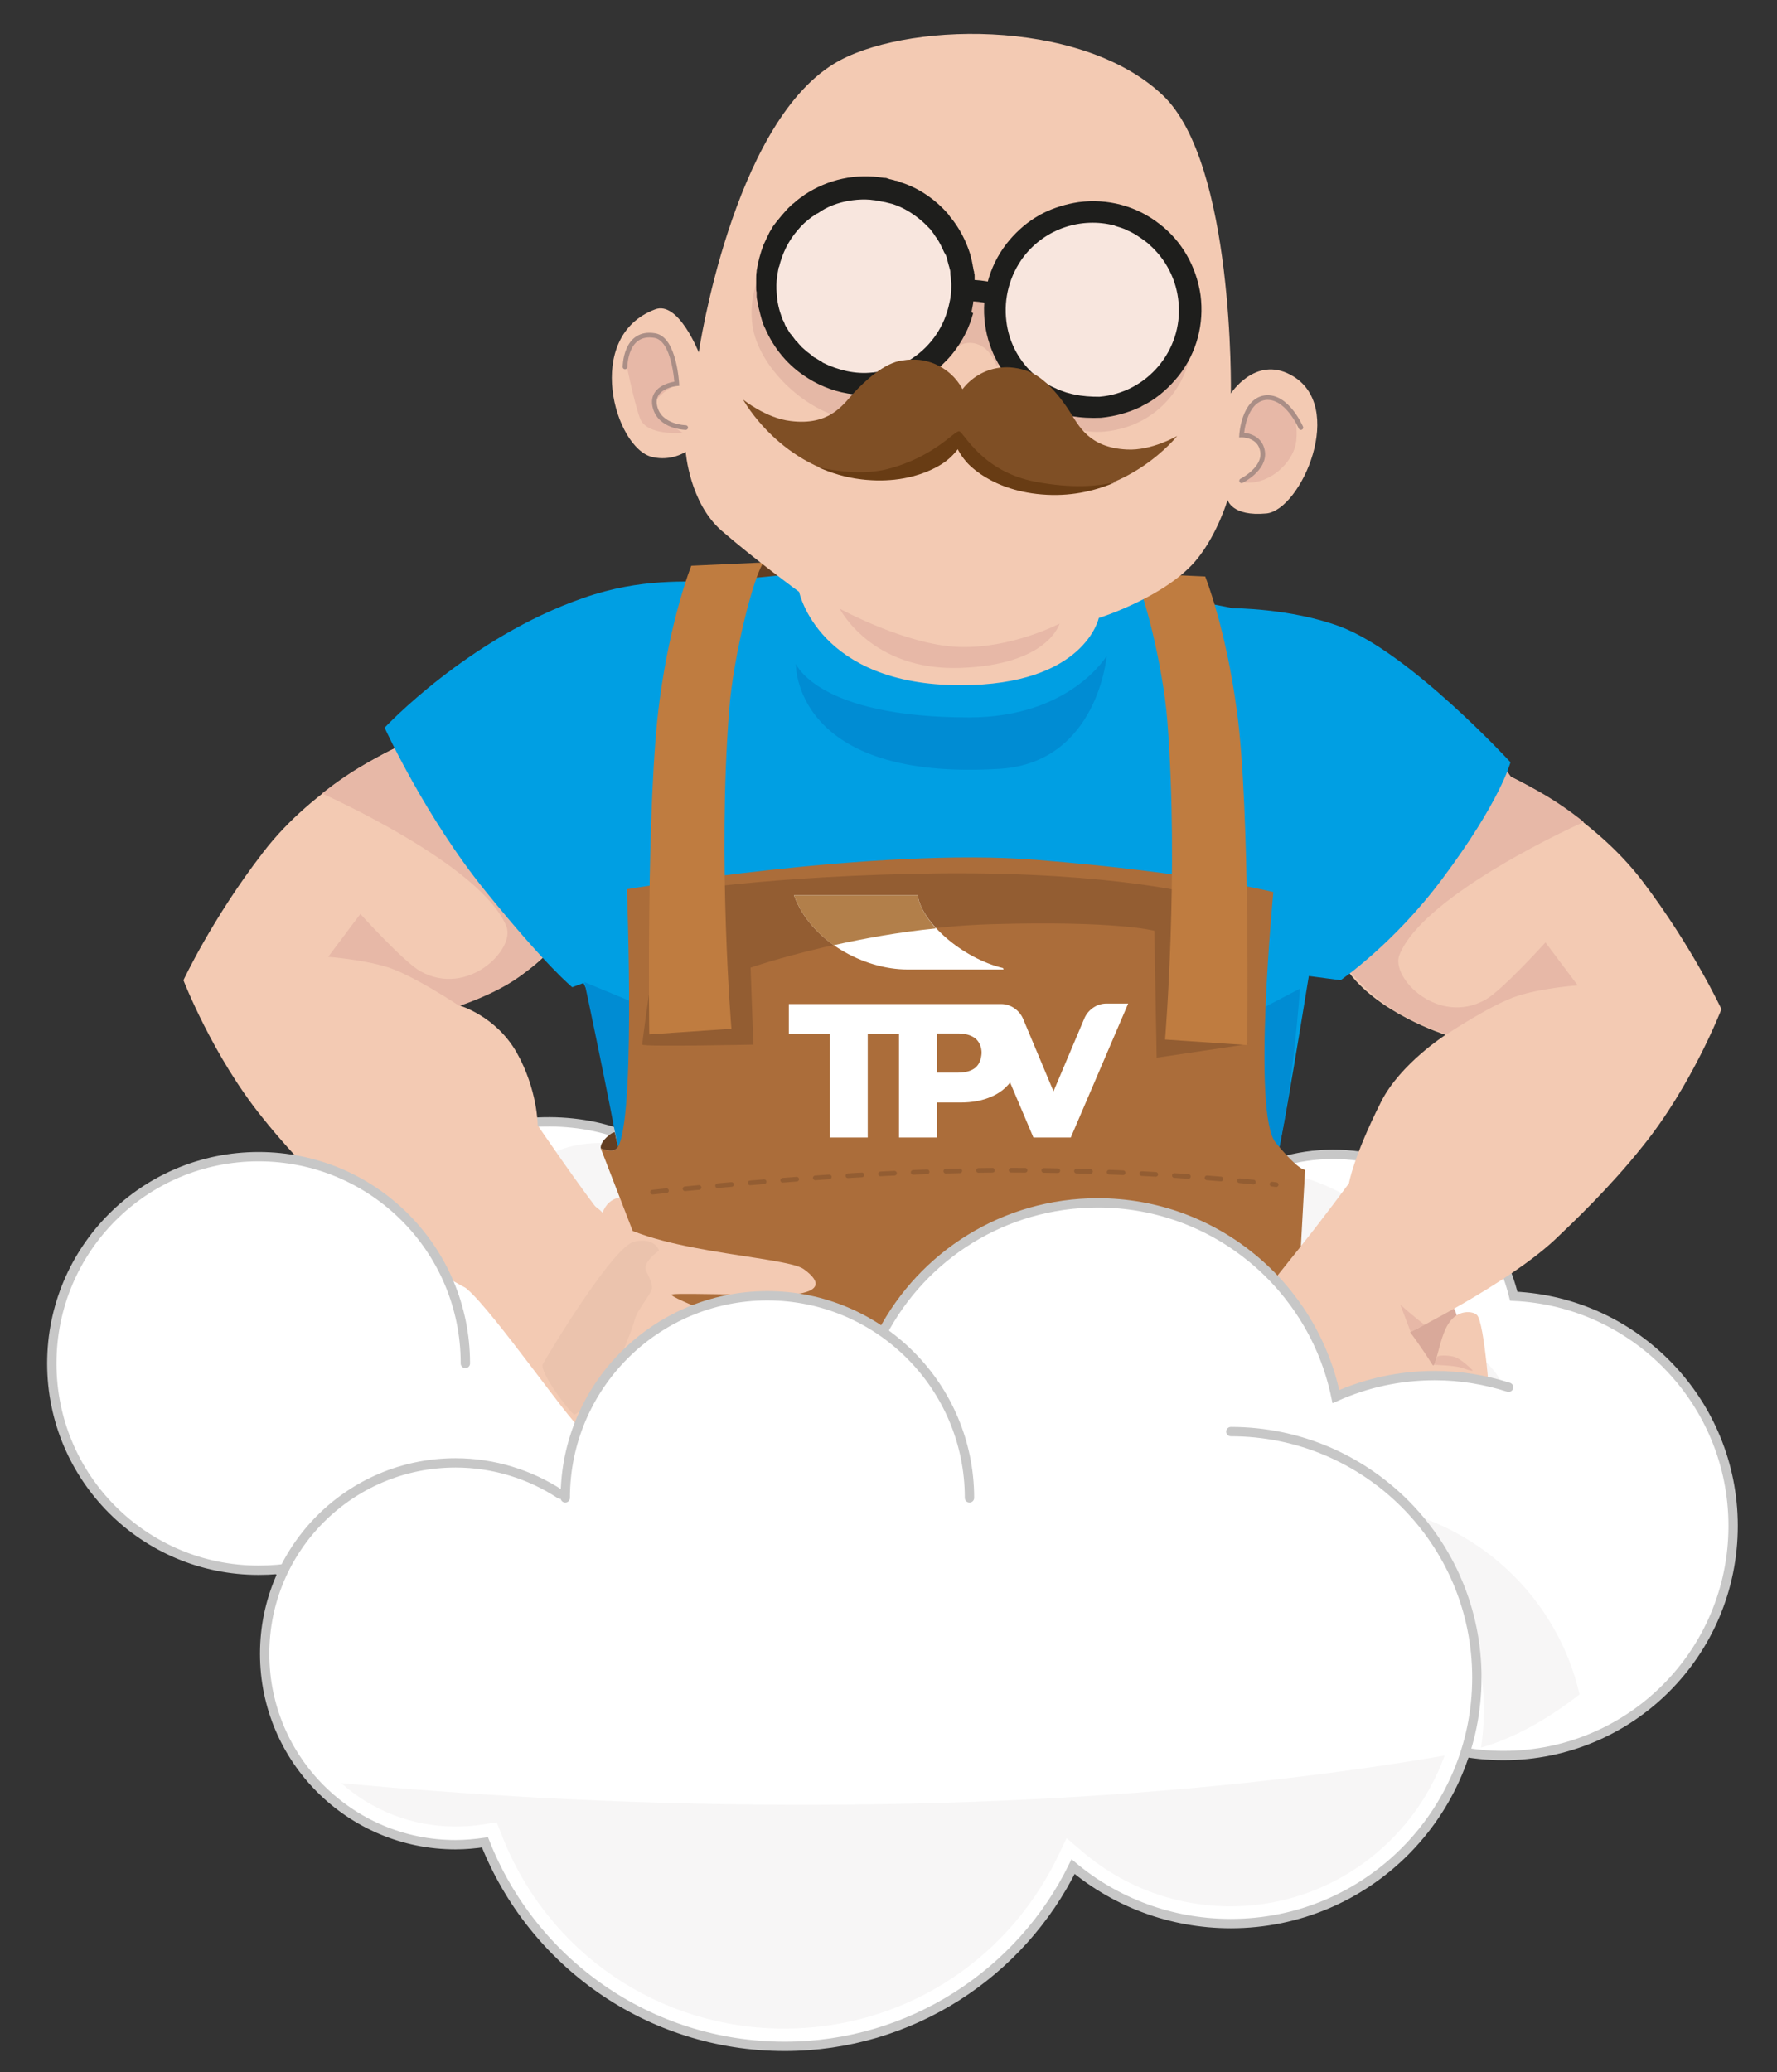 <?xml version="1.0" encoding="utf-8"?>
<!-- Generator: Adobe Illustrator 27.9.0, SVG Export Plug-In . SVG Version: 6.00 Build 0)  -->
<svg version="1.1" id="Capa_1" xmlns="http://www.w3.org/2000/svg" xmlns:xlink="http://www.w3.org/1999/xlink" x="0px" y="0px"
	 viewBox="0 0 380.7 443.9" style="enable-background:new 0 0 380.7 443.9;" xml:space="preserve">
<rect x="0" y="0" width="380.7" height="443.9" fill="#333333" stroke="none"/>
<style type="text/css">
	.st0{fill:#FFFFFF;}
	.st1{fill:#633E22;}
	.st2{fill:#F7F6F6;}
	.st3{fill:#FFFFFF;stroke:#C7C7C7;stroke-width:2;stroke-linecap:round;stroke-miterlimit:10;}
	.st4{fill:#D9A99A;}
	.st5{fill:#F3CAB3;}
	.st6{fill:#E7B8A7;}
	.st7{fill:#009FE3;}
	.st8{fill:#008CD3;}
	.st9{fill:none;stroke:#C7C7C7;stroke-width:2;stroke-linecap:round;stroke-miterlimit:10;}
	.st10{fill:none;stroke:#000000;stroke-width:2;stroke-linecap:round;stroke-miterlimit:10;}
	.st11{fill:#FFFFFF;stroke:#C7C7C7;stroke-width:2;stroke-linecap:round;stroke-linejoin:round;stroke-miterlimit:10;}
	.st12{fill:#AB6D3A;}
	.st13{fill:#FFFFFF;stroke:#C7C7C7;stroke-miterlimit:10;}
	.st14{fill:#EBC3AD;}
	.st15{fill:#935D32;}
	.st16{fill:#BF7C40;}
	.st17{fill:none;stroke:#AA8E86;stroke-linecap:round;stroke-miterlimit:10;}
	.st18{fill:#E5B8A6;}
	.st19{fill:#F8E6DE;}
	.st20{fill:#1E1E1C;}
	.st21{fill:#7F4F25;}
	.st22{fill:#683C14;}
	.st23{fill:none;stroke:#935D32;stroke-linecap:round;stroke-miterlimit:10;stroke-dasharray:3,4;}
	.st24{fill:#B27F4A;}
</style>
<g>
	<circle class="st0" cx="119.7" cy="291.8" r="49.3"/>
	<circle class="st0" cx="234.6" cy="316.8" r="49.3"/>
	<path class="st1" d="M163.5,120.4c0,0,3,0.5,3.7,2.8c0.7,2.3-0.8,3-0.8,3h-7.2L163.5,120.4z"/>
	<polygon class="st1" points="242.8,122.7 246.7,128.7 237.3,127.5 	"/>
	<path class="st2" d="M140.4,251.9c0-1.6-0.2-3.4-0.5-5.3c-25.2-7.1-33.5,9.3-33.5,21.9c0,3.3,0.8,6.5,2.2,9.3
		c4.3-3.6,9.9-5.8,16-5.8c2.3,0,14.6,2.3,16.7,2.8C141.6,268.7,140.4,256.5,140.4,251.9z"/>
	<path class="st3" d="M99.8,244c10.1-4.9,25.8-5,36.4,0.4"/>
	<path class="st3" d="M287.3,361.7c8.9,8.9,21.2,14.4,34.8,14.4c27.2,0,49.2-22,49.2-49.2c0-26.4-20.8-48-47-49.2
		c-1.4-5.7-4-11.2-8-16C305.9,249,289,244.5,274.1,249"/>
	<path class="st2" d="M274.1,267.5c0,3.9-0.3,5.3-0.8,9c5.6,5.9,11.4,16,13.4,24.2c5.5-2.3,11.6-3.6,17.9-3.6c7,0,12.6-0.5,18.6,2.2
		c-2.4-6.2-6-9.2-11.9-12.3c-4-18.3-18.7-32.6-37.2-36C273,257.1,274.1,261.7,274.1,267.5z"/>
	<path class="st4" d="M312.4,286.7c-0.2-0.5,1.1-7.3-3.6-8.2c-4.6-0.9-14.5,6-14.2,6.1c0.3,0.1,9.5,8.8,9.5,8.8l6.5-0.5L312.4,286.7
		z"/>
	<path class="st5" d="M321.8,163.9l1.8,2.5c0,0,17.2,7.8,28.3,22.4c10.7,14.1,16.9,27.4,16.9,27.4s-6.3,16.3-16.9,29.4
		c-7,8.8-14.8,16.2-18.8,20c-10.2,9.5-31,19.8-31,19.8s2,2.6,4.8,7c0.7,1.1,1.4-5.7,3.4-8.8c2-3.2,5.3-2.7,6.1-1.9
		c1.7,1.6,2.9,19.9,2.9,19.9l-33.3-2.1l-14.7-3.8l-7.3-10.2c0,0,8.7-11,14.5-18.3c4.7-5.8,10.5-13.7,10.5-13.7s0.9-5.6,6.9-17.5
		c4.1-8.1,13.8-14.3,13.8-14.3s-14.9-4.7-21.3-14.2"/>
	<path class="st6" d="M309.9,221.6c0,0,9.9-6.6,15.4-8.3c5.5-1.7,12.7-2.2,12.7-2.2l-6.9-9.2c0,0-9.3,10.3-12.9,12.3
		c-10.1,5.6-20.3-4.7-18.4-9.6c5.3-13.3,39.5-28.5,39.5-28.5s-3.5-2.9-8-5.6c-3.9-2.3-7.6-4.1-7.6-4.1l-1-1.4l-34.1,42.4
		c0,0,3.2,4.2,8.5,8C302.4,219.2,309.9,221.6,309.9,221.6z"/>
	<g>
		<g>
			<path class="st5" d="M86.4,157.8l-1.8,2.5c0,0-17.2,7.8-28.3,22.4C45.5,196.7,39.3,210,39.3,210s6.3,16.3,16.9,29.4
				c7,8.8,14.8,16.2,18.8,20c10.2,9.5,31,19.8,31,19.8l16,14.1l14.7-3.8l7.3-10.2c0,0-8.7-11-14.5-18.3
				c-4.7-5.8-14.3-19.9-14.3-19.9s0-7.6-4.5-15.6c-4.5-7.9-12.3-10.1-12.3-10.1s14.9-4.7,21.3-14.2"/>
		</g>
		<path class="st6" d="M98.4,215.5c0,0-9.9-6.6-15.4-8.3c-5.5-1.7-12.7-2.2-12.7-2.2l6.9-9.2c0,0,9.3,10.3,12.9,12.3
			c10.1,5.6,20.3-4.7,18.4-9.6C103.2,185.2,69,170,69,170s3.5-2.9,8-5.6c3.9-2.3,7.6-4.1,7.6-4.1l1-1.4l34.1,42.4c0,0-3.2,4.2-8.5,8
			S98.4,215.5,98.4,215.5z"/>
	</g>
	<path class="st7" d="M172.1,122.7c0,0,12.2,0.7,31.9,2c10.3,0.7,17.2,0.1,17.2,0.1s17.5,1.1,20.7,1.6c7.3,1.1,19.5,3.3,22.2,3.9
		c0,0,12.4,0,22.9,3.9c14.9,5.5,36.6,29.1,36.6,29.1s-2.1,8.3-14.7,25.1c-10.4,13.9-21.7,21.6-21.7,21.6l-6.8-0.9
		c0,0-3,18.5-4.7,28.1c-1.7,9.6-3.8,16.8-2.4,22.7c1.4,5.9-0.8,15.9-0.8,15.9s-10.5-16.3-35.3-15.9c-36.6,0.7-48.3,27.9-48.3,27.9
		s-13.9-6.1-24.8-6.9s-20.6,4.8-20.6,4.8s-1.2-4.2-4.7-7.5c-3.5-3.3,0.3-4.3,0.3-4.3l-0.6-20.4c0,0-1.4-14.1-5.8-25.1
		c-3.8-9.6-7.7-17.8-7.7-17.8l-2.4,0.9c0,0-5.4-4.3-18.6-20.6c-12.9-15.9-21.6-35-21.6-35s18-19.3,42.6-27.8
		c12.6-4.4,22.1-3.3,28.3-3.6C160.9,124,172.1,122.7,172.1,122.7z"/>
	<path class="st8" d="M278.5,211.8l-11.1,5.8c0,0-6.3,26.7-12.1,28.7c-5.8,2.1-31.9-2.7-44.9,2.3c-13,5-42.6,17.2-53,6.6
		c-21.9-22.3-21.1-40.2-21.1-40.2l-11.1-4.6c0,0,7.6,35.6,9.2,47.2c1.8,12.5,2.7,16.7,2.7,16.7s0.2-1.1,2.8,2.6
		c2.7,3.7,3.9,7.1,3.9,7.1s18.4-5,26.3-3.7c7.9,1.3,17.7,6.1,18.6,5.7s18.3-30.4,51.6-26.9c26.4,2.8,33,16.4,33,16.4
		s-0.9-22,0.3-27.3C277.1,232.5,278.5,211.8,278.5,211.8z"/>
	<path class="st2" d="M93,354.9c7,4.3,17.7-14.9,24.3-28.8c-5.2-2.6-11-4-17.2-4c-11,0-21,4.6-28,12.1
		C80.3,343.4,88.6,352.1,93,354.9z"/>
	<path class="st2" d="M64.6,318.2c-1.9,0.2-3.9,0.3-5.8,0.3c-14.6,0-27.8-5.9-37.4-15.6c4.2,15.6,18.4,27.1,35.4,27.1
		c2.4,0,4.7-0.2,7-0.7c0.3,3,0.9,5.9,1.9,8.7c0,0.1-0.1-0.7-0.1-0.6c0.5,2,2.5,8.3,11.7,17.4c1.1-7.5,4.2-13.4,8.7-19
		C77.4,332,70,325.9,64.6,318.2z"/>
	<path class="st2" d="M317.9,366.3c0,2.8-0.2,5.5-0.6,8.1c5.9-1.7,13-5.1,21.1-11.4c-4.8-20.9-22.1-37.1-43.5-40.3
		C308.7,332.2,317.9,348.2,317.9,366.3z"/>
	<path class="st9" d="M148.9,372.9c-33.4,15-72.7,0-87.7-33.4c-0.6-1.3-1.1-2.5-1.6-3.8c-17.3,1.3-34.4-8.2-41.9-25
		c-9.6-21.4,0-46.6,21.4-56.2c14.6-6.5,30.9-4.2,42.9,4.8"/>
	<path class="st10" d="M284,183"/>
	<path class="st8" d="M170.5,142.2c0,0,4.6,11.5,37.1,11.5c21.7,0,29.5-13.2,29.5-13.2s-1.9,22.8-22.8,24.2
		C169.8,167.5,170.5,142.2,170.5,142.2z"/>
	<path class="st6" d="M307.3,292.4c0,0,4.5,0.1,6.1,0.7c1.6,0.6,2.1,0.6,2.1,0.5c0-0.1-2.6-2.6-3.9-2.9c-1.3-0.4-3.6-0.4-3.7,0
		C307.8,291.1,307.3,292.4,307.3,292.4z"/>
	<path class="st6" d="M302.2,285.3l-2.2-5.8c0,0,3.1,2.8,5.2,4.3C304.6,284.2,302.2,285.3,302.2,285.3z"/>
	<path class="st11" d="M70.8,333.7c-4.8,1.8-10,2.7-15.4,2.7c-24.5,0-44.3-19.8-44.3-44.3s19.8-44.3,44.3-44.3s44.3,19.8,44.3,44.3"
		/>
	<path class="st5" d="M127.4,267.5c0.2-0.3,0.3-3.9,1.7-7.7c1.4-3.9,5.1-3.3,5.1-3.3l1.8,9.5L127.4,267.5z"/>
	<path class="st12" d="M128.7,246c0,0,1.9,0.9,3.1,0.3c4.6-2.3,2.5-55.8,2.5-55.8s53.6-9,87.6-6.3s50.9,6.9,50.9,6.9
		s-4.6,47.6,0.5,53.7c5.1,6.2,6.3,5.8,6.3,5.8l-0.9,16.4l-9.9,12.4L165,291.2l-25.9-5.1l-3.6-22.5L128.7,246z"/>
	<g>
		<path class="st13" d="M286.2,299.4c-4.9-23.7-25.9-41.5-51-41.5c-20.1,0-37.5,11.3-46.2,27.9c-7.2-4.4-15.7-6.9-24.8-6.9
			c-12.8,0-24.4,5-33,13.1"/>
		<path class="st9" d="M113.3,275.7c3.2-2.2,7.1-3.4,11.3-3.4c8.2,0,15.5,4.3,18.7,11.3"/>
		<ellipse class="st0" cx="307" cy="306.1" rx="26.1" ry="11"/>
		<path class="st9" d="M323.2,297.2c-5-1.6-10.3-2.5-15.8-2.5c-7.6,0-14.7,1.6-21.2,4.5c-4.9-23.7-25.9-41.5-51-41.5
			c-20.1,0-37.5,11.3-46.2,27.9c-7.2-4.4-15.7-6.9-24.8-6.9c-12.8,0-24.4,5-33,13.1"/>
	</g>
	<path class="st5" d="M100.2,253.5c14,5.7,22.9,0.1,28.9,6.3c8.3,8.5,39.1,9.2,43.1,12.1s2.9,4.5-0.7,5.2
		c-3.5,0.7-25.6-0.2-27.5,0.2s20.2,8.2,22.2,11c0.6,0.8,0,3.6-3.6,3.2c-9.1-1-21.8-4.8-21.7-3.4c0.2,1.9,17.3,10,17.6,11.6
		s-0.8,4.4-4,3.9c-3.2-0.5-14.2-5.4-17.2-6c-3-0.6,11.7,9.9,11.5,11.4c-0.3,1.5-4.5,4.6-7,3.4c-2.5-1.2-15.8-5.6-17.7-6.7
		c-1.9-1-18.3-24.6-24-29.5C94.5,271.3,100.2,253.5,100.2,253.5z"/>
	<path class="st14" d="M141.2,267.9c0,0-3.6,2.5-2.8,4.3s1.2,2.4,1.3,3.6s-3.3,4.8-3.8,7.2c-0.6,2.4-4.9,12.8-6.5,14.1
		s-5.6,6.1-6.4,5.9s-7.6-9.2-6.7-10.8c2.6-4.5,15.3-25.3,19.6-26.2C140.3,265,141.2,267.9,141.2,267.9z"/>
	<path class="st1" d="M128.7,246c0,0-0.2-1,1.2-2.3c1.4-1.3,1.8-1.1,1.8-1.1l0.7,3.1c0,0-0.3,0.7-1.3,0.8
		C130,246.6,128.7,246,128.7,246z"/>
	<path class="st15" d="M142.1,191.4c0,0-4.6,31.9-4.5,32.4s23.8,0,23.8,0l-0.6-16.5c0,0,24.6-8.5,51.5-9.3c26.9-0.8,35,1.4,35,1.4
		l0.5,27.2l19.5-2.9l-9.7-31.8c0,0-18.3-5.1-55.7-4.8C164.3,187.5,142.1,191.4,142.1,191.4z"/>
	<path class="st16" d="M148.1,121.2c0,0-4.4,10.9-6.8,28.9c-2.9,21.3-2.2,71.5-2.2,71.5l17.6-1.2c0,0-3-35.9-0.5-68.1
		c0.9-11.9,5.3-29.1,7.4-31.8L148.1,121.2z"/>
	<path class="st16" d="M258.2,123.5c0,0,4.4,10.9,6.8,28.9c2.9,21.3,2.2,71.5,2.2,71.5l-17.6-1.2c0,0,3-35.9,0.5-68.1
		c-0.9-11.9-5.3-29.1-7.4-31.8L258.2,123.5z"/>
	<g>
		<path class="st5" d="M178.6,13.7c-21.8,13.4-28.9,61.8-28.9,61.8s-4.4-11.2-9.4-9.2c-15.4,5.8-8.6,29.7-0.6,31.6
			c4.1,1,7.2-1.1,7.2-1.1s0.8,10.9,7.7,16.9s16.6,13.1,16.6,13.1s4.1,20,34.6,20c26.6,0,29.6-14.4,29.6-14.4s14.7-4.6,21.2-12.8
			c4.3-5.4,6.4-12.5,6.4-12.5s0.9,3.6,8.3,2.9c7.4-0.7,17.4-23.2,5.2-29.7c-7.6-4.1-12.8,4-12.8,4s0.8-49.3-14.6-63.9
			C231.3,3.5,193,4.8,178.6,13.7z"/>
		<path class="st6" d="M179.9,130.4c0,0,14.2,7.8,25.5,8.2c11.3,0.4,21.6-5,21.6-5s-2.4,8.9-21.4,9.5S179.9,130.4,179.9,130.4z"/>
		<path class="st6" d="M266,93.2c0,0,0.8-7.7,5-8c3-0.2,7.5,1.5,6.7,9.3c-0.4,3.8-4.5,8.5-9.7,8.9c-5.2,0.3,3.7-2.9,2.5-6.6
			S266,93.2,266,93.2z"/>
		<path class="st6" d="M134,77.1c0,0,0.8-7.2,6.3-5.1c3.2,1.2,4.7,10.3,4.7,10.3s-5.3,2.7-4.7,4.9c0.6,2.2,5.9,5.5,5.9,5.5
			s-7.6,0.8-9.1-3.1C135.7,85.7,134,77.1,134,77.1z"/>
		<path class="st17" d="M266,103c0,0,5-2.5,4.5-6.2s-4.5-3.6-4.5-3.6s0.4-7.3,5-8c4.7-0.6,7.7,6.4,7.7,6.4"/>
		<path class="st17" d="M146.9,91.6c0,0-5.6-0.1-6.6-4.5s4.7-4.9,4.7-4.9s-0.5-9.6-4.7-10.3c-6.4-1.1-6.4,6.7-6.4,6.7"/>
		<g>
			<path class="st18" d="M196.9,78.8l6.4-1.9c0,0,1.3-3.9,5.1-3.4c3.8,0.5,5.1,4.9,5.1,4.9l2.1-1.9c0-0.3,0-0.5-0.1-0.8l-2.3-11.3
				l-7.6-0.9L196.9,78.8z"/>
			<path class="st18" d="M186.5,85.3C176,85.1,164,74.8,163.1,64.2c-0.2-2.7,0.1-5.2,0.8-7.6c-2.1,3.6-3.2,7.8-2.8,12.2
				c0.7,9,10.5,18.4,18.8,20.5C181.6,88.2,184.2,86.7,186.5,85.3z"/>
			<path class="st18" d="M241.3,86.9c-5.5,1.4-11,0.3-15.5-2.7l-0.8,1.2c-5-0.8-4.1,4.8,2.2,6c0.3,0.1,0.6,0.1,0.9,0.1
				c2.1,0,5.5,2.1,12.2,0.3c8.3-2.2,14.1-9.3,15-17.7C252.9,80.3,247.9,85.2,241.3,86.9z"/>
			<g>
				<circle class="st19" cx="234" cy="66.3" r="20.7"/>
				<circle class="st19" cx="184.9" cy="61.2" r="20.7"/>
				<path class="st20" d="M208.2,66.5c0.1-0.5,0.2-1.1,0.3-1.6c0-0.1,0-0.2,0-0.3c0-0.3,0.1-0.6,0.1-0.9c0-0.2,0-0.3,0.1-0.5
					c0-0.3,0.1-0.6,0.1-0.8c0-0.4,0-0.8,0-1.2c0-0.2,0-0.4,0-0.6c0-0.3,0-0.7,0-1c0-0.1,0-0.2,0-0.3c0-0.1,0-0.1,0-0.2
					c0-0.2,0-0.4-0.1-0.6c0-0.2,0-0.4-0.1-0.5c0-0.2-0.1-0.4-0.1-0.6c0-0.2-0.1-0.3-0.1-0.5c0-0.2-0.1-0.4-0.1-0.5
					c0-0.2-0.1-0.4-0.1-0.6c0-0.1-0.1-0.2-0.1-0.3c-0.1-0.3-0.1-0.6-0.2-0.8c0,0,0-0.1,0-0.1c-0.9-2.9-2.3-5.7-4.3-8.1
					c-0.1-0.1-0.2-0.2-0.2-0.3c-0.1-0.2-0.3-0.3-0.4-0.5c-2.6-2.9-5.7-5.1-9.3-6.4c0,0,0,0,0,0c-0.3-0.1-0.6-0.2-0.9-0.3
					c-0.1,0-0.2-0.1-0.2-0.1c-0.3-0.1-0.5-0.2-0.8-0.2c-0.1,0-0.2-0.1-0.3-0.1c-0.3-0.1-0.5-0.1-0.8-0.2c-0.1,0-0.2,0-0.3-0.1
					c-0.1,0-0.2,0-0.3-0.1c-0.3-0.1-0.5-0.1-0.8-0.1c0,0,0,0,0,0c-5.9-1-11.9,0.3-16.9,3.6c-0.1,0.1-0.3,0.2-0.4,0.3
					c-0.2,0.2-0.5,0.3-0.7,0.5c-0.4,0.3-0.8,0.6-1.1,0.9c-0.1,0.1-0.2,0.2-0.4,0.3c-0.5,0.5-1,0.9-1.4,1.4c0,0-0.1,0.1-0.1,0.1
					c-0.7,0.8-1.4,1.6-2.1,2.5c-0.2,0.3-0.4,0.5-0.6,0.8c-0.1,0.2-0.3,0.5-0.4,0.7c-0.3,0.4-0.5,0.9-0.7,1.3c0,0.1-0.1,0.1-0.1,0.2
					c-0.3,0.6-0.5,1.1-0.8,1.7c0,0,0,0,0,0c-0.7,1.8-1.2,3.7-1.5,5.6c0,0.1,0,0.2,0,0.2c-0.1,0.5-0.1,1.1-0.1,1.6c0,0.2,0,0.4,0,0.6
					c0,0.4,0,0.8,0,1.1c0,0.4,0,0.8,0.1,1.1c0,0.1,0,0.2,0,0.4c0,0.1,0,0.3,0,0.4c0,0.4,0.1,0.9,0.2,1.3c0,0.2,0.1,0.5,0.1,0.7
					c0.1,0.4,0.2,0.8,0.3,1.2c0.1,0.3,0.1,0.5,0.2,0.8c0.1,0.4,0.2,0.7,0.3,1.1c0.1,0.3,0.2,0.6,0.3,0.9c0.1,0.2,0.1,0.3,0.2,0.5
					l0.2,0.4l0,0c1.9,4.4,5,8.1,9,10.6l0,0l0.3,0.2c2.9,1.8,6.2,3,9.7,3.4l0.4,0l0.1,0c4.6,0.4,9.4-0.5,13.5-2.8l0.1,0l0.4-0.2
					c1.7-1,3.2-2.1,4.6-3.5c0.2-0.2,0.3-0.3,0.5-0.5c0.1-0.1,0.3-0.3,0.4-0.4c0.3-0.3,0.6-0.7,0.9-1c0,0,0,0,0,0
					c1.4-1.7,2.6-3.6,3.5-5.6c0,0,0,0,0,0c0.2-0.5,0.4-1,0.6-1.5c0,0,0,0,0,0c0.1-0.4,0.3-0.8,0.4-1.3c0.1-0.2,0.1-0.4,0.2-0.6
					C208.1,67,208.1,66.7,208.2,66.5z M202.9,55.5c0,0.1,0.1,0.2,0.1,0.4c0.1,0.4,0.2,0.7,0.3,1.1c0.1,0.2,0.1,0.5,0.2,0.7
					c0.1,0.3,0.1,0.7,0.1,1c0,0.3,0.1,0.5,0.1,0.8c0,0.5,0.1,0.9,0.1,1.4c0,0.1,0,0.2,0,0.4c0,1.2-0.1,2.4-0.4,3.6
					c-1,4.9-3.8,9.1-8,11.9c-2.6,1.7-5.5,2.7-8.4,3c0,0-0.1,0-0.1,0c-1.8,0.2-3.6,0.1-5.5-0.3c-1.8-0.4-3.5-1-5.1-1.8
					c0,0-0.1,0-0.1-0.1c-0.3-0.2-0.7-0.4-1-0.6c-0.2-0.1-0.4-0.3-0.7-0.4c-0.2-0.1-0.4-0.3-0.5-0.4c-0.3-0.2-0.6-0.5-0.9-0.7
					c-0.2-0.1-0.3-0.3-0.5-0.4c-0.3-0.3-0.6-0.5-0.9-0.8c-0.2-0.3-0.5-0.5-0.7-0.8c-0.2-0.2-0.3-0.4-0.5-0.5
					c-0.3-0.4-0.6-0.8-0.9-1.2c-0.1-0.1-0.1-0.2-0.2-0.2c-0.3-0.4-0.5-0.8-0.8-1.3c-0.1-0.1-0.1-0.2-0.2-0.3
					c-0.2-0.3-0.3-0.6-0.4-0.9c-0.1-0.3-0.3-0.5-0.4-0.8c0-0.1-0.1-0.2-0.1-0.3c-0.6-1.6-1-3.3-1.1-5.1c-0.1-1.2-0.1-2.5,0.1-3.7
					c0,0,0,0,0-0.1c0.1-0.6,0.2-1.2,0.3-1.7c0-0.1,0-0.1,0.1-0.2c0.7-2.9,2-5.6,4-7.9c0.9-1.1,1.9-2,3-2.8c0.2-0.1,0.4-0.3,0.6-0.4
					c0.2-0.2,0.4-0.3,0.7-0.4c0.3-0.2,0.6-0.4,0.9-0.6c0.2-0.1,0.5-0.3,0.7-0.4c0,0,0,0,0,0c2.1-1.1,4.4-1.7,6.8-1.9
					c1.2-0.1,2.5-0.1,3.7,0.1c0,0,0.1,0,0.1,0c0.5,0.1,1.1,0.2,1.6,0.3c0.2,0,0.4,0.1,0.6,0.1c0.4,0.1,0.8,0.2,1.2,0.3
					c0.1,0,0.3,0.1,0.4,0.1c2.2,0.7,4.2,1.9,6,3.4c0.5,0.4,0.9,0.8,1.3,1.2c0.1,0.1,0.3,0.3,0.4,0.4c0.3,0.3,0.5,0.5,0.7,0.8
					c0.3,0.4,0.6,0.8,0.9,1.3c0,0,0.1,0.1,0.1,0.1c0.7,1,1.2,2.1,1.7,3.2c0,0,0,0,0,0C202.6,54.5,202.8,55,202.9,55.5z"/>
				<path class="st20" d="M248.3,47.9c-4.9-3.8-11-5.4-17.2-4.6c-2.7,0.4-5.3,1.2-7.7,2.4c-0.1,0.1-0.3,0.2-0.4,0.2
					c-0.2,0.1-0.3,0.2-0.5,0.3c-2.3,1.3-4.4,3.1-6.2,5.2c-4,4.7-5.9,10.8-5.4,16.9c0.5,6,3.3,11.6,7.9,15.6L219,84l0.2,0
					c0.2,0.2,0.5,0.4,0.7,0.6c2.4,1.9,5.1,3.2,7.9,4c0.4,0.1,0.8,0.2,1.2,0.3l0.1,0.1l0.3,0.1c2.1,0.4,4.3,0.5,6.5,0.4
					c3-0.3,5.9-1.1,8.6-2.4c0,0,0.1,0,0.1-0.1c0.2-0.1,0.4-0.2,0.6-0.3c0.1-0.1,0.2-0.1,0.4-0.2c2.7-1.5,5-3.6,7-6.1
					c3.8-4.9,5.4-11,4.6-17.2C256.3,57.1,253.2,51.6,248.3,47.9z M230.1,84.5c-0.6-0.1-1.1-0.3-1.6-0.4c-0.1,0-0.2-0.1-0.3-0.1
					c-0.5-0.2-0.9-0.3-1.4-0.5c-0.1-0.1-0.3-0.1-0.4-0.2c-0.4-0.2-0.7-0.3-1.1-0.5c-0.2-0.1-0.4-0.2-0.7-0.4
					c-0.3-0.2-0.5-0.3-0.8-0.5c-0.3-0.2-0.6-0.4-0.9-0.6c-0.1-0.1-0.3-0.2-0.4-0.3c-0.4-0.3-0.8-0.7-1.2-1c0,0-0.1-0.1-0.1-0.1
					c-3.1-2.9-5.1-6.8-5.6-11.1c-0.6-4.9,0.7-9.8,3.7-13.8c4.7-6.1,12.4-8.5,19.4-6.7c0.1,0,0.1,0,0.2,0.1c0.4,0.1,0.9,0.3,1.3,0.4
					c0.3,0.1,0.5,0.2,0.8,0.3c0.2,0.1,0.4,0.2,0.6,0.3c0.5,0.2,0.9,0.4,1.4,0.7c0,0,0,0,0,0c1,0.6,2,1.3,2.9,2
					c0.1,0.1,0.1,0.1,0.2,0.2c3.7,3.2,6,7.7,6.4,12.6c0.9,10.2-6.8,19.3-17,20.1C233.8,85,231.9,84.9,230.1,84.5
					C230.1,84.5,230.1,84.5,230.1,84.5z"/>
				<g>
					<path class="st20" d="M205.9,63.3C205.9,63.3,205.9,63.3,205.9,63.3c2.7-0.2,5.3,0.1,7.7,0.8l0.5-2.1c-2.6-0.8-5.5-1.2-8.4-0.9
						L205.9,63.3z"/>
					<path class="st20" d="M214.5,65.8l-1.3-0.4c-2.3-0.7-4.7-1-7.2-0.8l-1.2,0.1l-0.2-1.2l-0.2-3.4l1.2-0.1c3-0.2,6,0.1,8.8,1
						l1.1,0.3L214.5,65.8z M205.9,63.3L205.9,63.3L205.9,63.3z"/>
				</g>
			</g>
		</g>
		<g>
			<g>
				<g>
					<path class="st21" d="M207,98.8L207,98.8c-2.1-2.3-3.4-5.4-3.2-8.8c0.3-6.6,6-11.7,12.6-11.3c1.2,0.1,2.4,0.3,3.4,0.7
						c0,0,0,0,0,0c0,0,0,0,0.1,0c0,0,0,0,0,0c3.8,1.2,7.4,5.8,9.3,8.8c1.9,3,4.1,7.7,12.2,8.1c5.3,0.3,10.8-2.9,10.8-2.9
						s-10.5,13.3-27.9,12.4C212.2,105.4,207,98.8,207,98.8z"/>
				</g>
				<g>
					<path class="st21" d="M202.9,98.5L202.9,98.5c2.5-1.9,4.2-4.7,4.6-8.1c0.8-6.6-3.9-12.5-10.5-13.3c-1.2-0.1-2.4-0.1-3.5,0.1
						c0,0,0,0,0,0c0,0,0,0-0.1,0c0,0,0,0,0,0c-4,0.5-8.2,4.5-10.6,7.1c-2.4,2.7-5.3,6.9-13.4,5.9c-5.3-0.6-10.2-4.6-10.2-4.6
						s8.1,14.9,25.4,17C196.7,104,202.9,98.5,202.9,98.5z"/>
				</g>
			</g>
			<path class="st22" d="M221.8,103.2c-11.5-2.2-15.3-10.6-16.3-10.8c-1-0.2-5.3,5.5-15.4,8.1c-4.8,1.2-10.3,0.6-14.8-0.4
				c2.7,1.2,5.8,2.2,9.3,2.6c12,1.4,18.3-4.1,18.3-4.1l0,0c0.9-0.7,1.6-1.5,2.3-2.4c0.5,1,1.1,1.9,1.8,2.7l0,0c0,0,5.2,6.5,17.3,7.1
				c5.8,0.3,10.8-1,14.9-2.8C235.4,104.2,229.7,104.7,221.8,103.2z"/>
		</g>
	</g>
	<path class="st23" d="M139.8,255.4c0,0,42.2-4.7,76.2-4.7s57.4,3.1,57.4,3.1"/>
	<g>
		<path class="st3" d="M120,320.1c-6.4-4.2-14.2-6.7-22.4-6.7c-22.6,0-40.9,18.3-40.9,40.9c0,22.6,18.3,40.9,40.9,40.9
			c2.1,0,4.2-0.2,6.3-0.5c10.1,25.6,35,43.7,64.2,43.7c27.1,0,50.6-15.7,61.8-38.5c9.1,7.6,20.9,12.2,33.8,12.2
			c29.1,0,52.7-23.6,52.7-52.7s-23.6-52.7-52.7-52.7"/>
		<g>
			<path class="st2" d="M114.9,385.1c-14.2-0.8-28.1-1.8-41.8-3.1c6.5,5.8,15.1,9.3,24.4,9.3c1.9,0,3.8-0.1,5.7-0.4l3.2-0.5l1.2,3
				c9.8,25,33.6,41.2,60.4,41.2c24.9,0,47.2-13.9,58.3-36.2l2.2-4.6l3.9,3.3c8.7,7.3,19.8,11.3,31.2,11.3
				c21.1,0,39.1-13.5,45.9-32.3C255.5,385.4,187.9,389,114.9,385.1z"/>
		</g>
	</g>
	<path class="st11" d="M121.1,320.9c0-23.9,19.4-43.3,43.3-43.3s43.3,19.4,43.3,43.3"/>
	<g>
		<path class="st0" d="M232.3,218.2l-6.6,15.6l-6.5-15.5c-0.8-1.9-2.7-3.2-4.7-3.2h-8.8h-3.6h-7.5h-2.1H169v6.4h8.8v22.2h8.1v-22.2
			h6.7v22.2h8.1v-7.5h5c2.6,0,4.8-0.4,6.8-1.3c1.6-0.7,2.9-1.7,3.9-3l5,11.8h8l12.3-28.7H237C235,215,233.1,216.3,232.3,218.2z
			 M209,228.7c-0.8,0.7-2.1,1.1-3.8,1.1h-4.5v-8.4h4.5c1.7,0,2.9,0.4,3.8,1.1c0.8,0.7,1.3,1.8,1.3,3.1
			C210.2,227,209.8,228,209,228.7z"/>
		<path class="st0" d="M214.9,207.4c-8.7-2.1-17.4-9.7-18.3-15.6h-26.5c3.6,9.9,15,15.9,24.3,15.9H215L214.9,207.4z"/>
		<path class="st24" d="M196.6,191.8h-26.5c1.6,4.4,4.7,8,8.5,10.7c6.3-1.4,13.8-2.8,21.9-3.6C198.4,196.5,196.9,194,196.6,191.8z"
			/>
	</g>
</g>
</svg>
